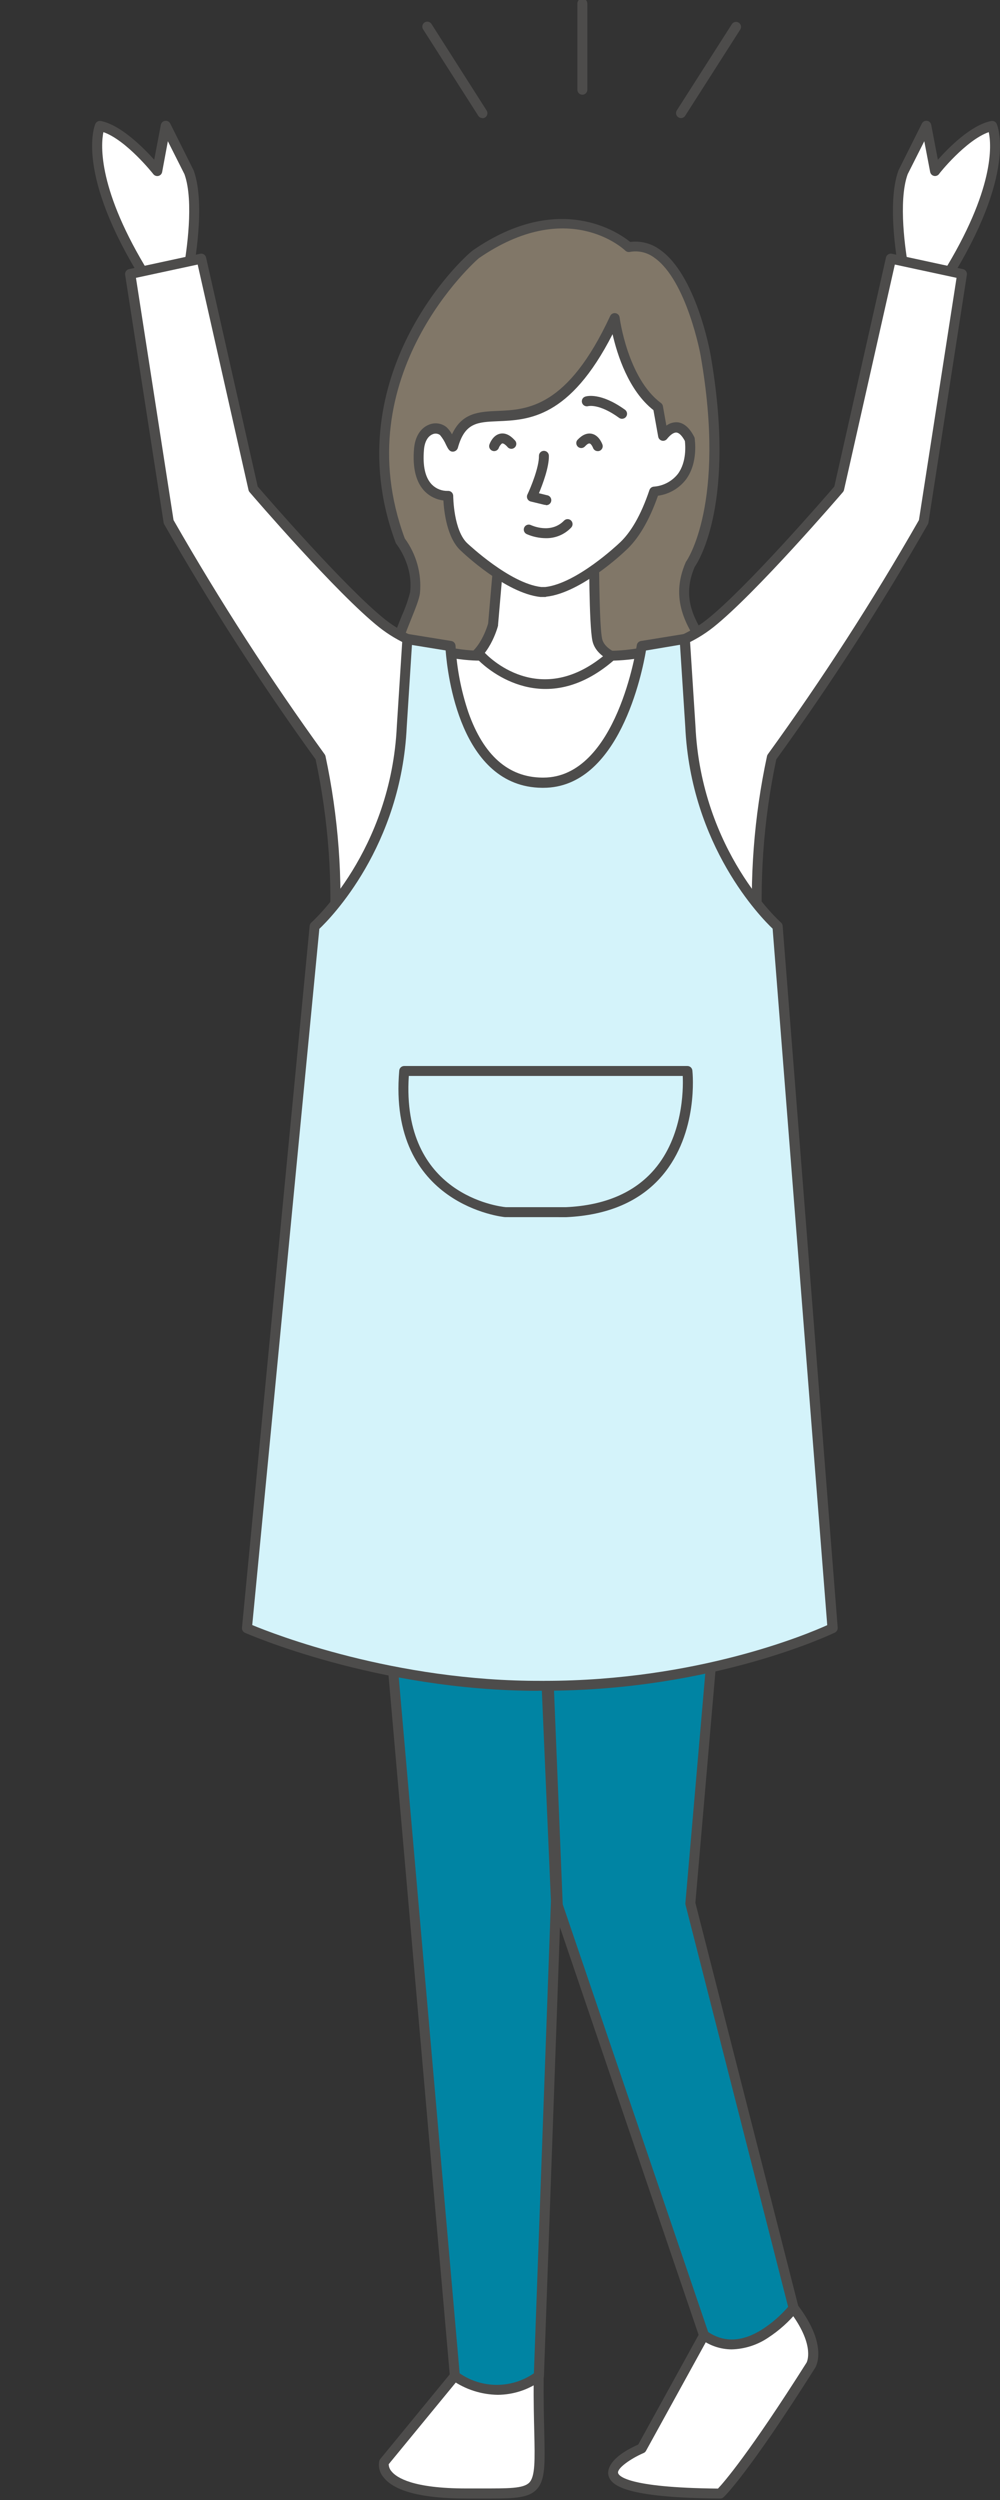 <svg width="152" height="380" viewBox="0 0 152 380" fill="none" xmlns="http://www.w3.org/2000/svg">
<rect x="0" y="0" width="152" height="380" fill="#333333" stroke="none"/>
<g clip-path="url(#clip0_2096_48878)">
<path d="M81.897 361.153C81.691 380.139 84.698 379.002 70.857 379.002C57.016 379.002 58.379 374.245 58.379 374.245L69.142 361.153H81.897Z" fill="white"/>
<path d="M74.722 379.775H73.087H70.877C64.156 379.775 59.917 378.679 58.263 376.507C57.982 376.171 57.781 375.775 57.676 375.35C57.57 374.925 57.562 374.481 57.652 374.053C57.679 373.953 57.727 373.86 57.793 373.78L68.546 360.673C68.617 360.585 68.706 360.515 68.807 360.467C68.908 360.419 69.019 360.394 69.131 360.395H81.882C81.983 360.395 82.082 360.415 82.174 360.454C82.267 360.492 82.351 360.549 82.421 360.62C82.492 360.692 82.547 360.777 82.585 360.87C82.622 360.963 82.641 361.062 82.639 361.163C82.604 364.562 82.669 367.33 82.725 369.552C82.846 374.532 82.907 377.032 81.534 378.427C80.364 379.634 78.385 379.775 74.722 379.775ZM59.08 374.563C59.092 374.96 59.242 375.34 59.504 375.638C60.281 376.613 62.789 378.245 70.842 378.245H73.057C77.245 378.245 79.551 378.275 80.449 377.356C81.347 376.436 81.312 373.987 81.206 369.577C81.156 367.512 81.095 364.981 81.115 361.9H69.48L59.08 374.563Z" fill="#4D4C4B"/>
<path d="M120.624 350.829C125.06 356.657 123.243 359.501 123.243 359.501C112.93 375.805 109.443 379.017 109.443 379.017C82.074 378.805 97.529 372.163 97.529 372.163L107.006 354.955L120.624 350.829Z" fill="white"/>
<path d="M109.443 379.775C95.017 379.664 92.792 377.795 92.469 376.179C92.353 375.613 92.353 373.653 97.01 371.573L106.365 354.581C106.46 354.407 106.619 354.276 106.809 354.218L120.433 350.101C120.58 350.057 120.738 350.059 120.884 350.107C121.03 350.154 121.158 350.246 121.251 350.369C125.953 356.551 123.991 359.779 123.905 359.91C113.662 376.108 110.13 379.442 109.983 379.573C109.911 379.641 109.826 379.693 109.733 379.728C109.641 379.763 109.542 379.779 109.443 379.775ZM107.521 355.582L98.191 372.532C98.111 372.68 97.982 372.795 97.828 372.86C95.88 373.699 93.791 375.169 93.947 375.891C94.023 376.265 95.113 378.128 109.13 378.265C110.003 377.341 113.838 372.961 122.603 359.107C122.603 359.107 123.935 356.678 120.332 351.718L107.521 355.582Z" fill="#4D4C4B"/>
<path d="M143.634 42.429C153.877 26.145 150.794 19.135 150.794 19.135C146.863 19.928 142.09 25.979 142.09 25.979L140.783 19.109L137.251 26.181C135.419 31.206 137.362 41.065 137.362 41.065L143.634 42.429Z" fill="white"/>
<path d="M143.634 43.187C143.581 43.194 143.527 43.194 143.473 43.187L137.216 41.803C137.073 41.772 136.942 41.7 136.84 41.594C136.737 41.489 136.668 41.357 136.641 41.212C136.56 40.803 134.678 31.111 136.56 25.924C136.57 25.896 136.582 25.869 136.595 25.843L140.128 18.771C140.199 18.631 140.312 18.516 140.452 18.443C140.592 18.37 140.751 18.342 140.907 18.364C141.063 18.385 141.208 18.455 141.323 18.564C141.437 18.672 141.515 18.814 141.545 18.968L142.555 24.282C144.225 22.408 147.6 19.004 150.658 18.393C150.828 18.359 151.004 18.384 151.157 18.464C151.31 18.544 151.432 18.674 151.501 18.832C151.632 19.13 154.604 26.383 144.27 42.834C144.203 42.942 144.109 43.031 143.998 43.093C143.887 43.154 143.762 43.187 143.634 43.187ZM138.039 40.409L143.276 41.571C151.208 28.772 150.714 22.034 150.29 20.085C146.803 21.307 142.721 26.413 142.721 26.469C142.631 26.583 142.51 26.669 142.373 26.716C142.236 26.763 142.088 26.769 141.947 26.735C141.806 26.7 141.678 26.626 141.578 26.52C141.479 26.415 141.411 26.283 141.384 26.141L140.491 21.469L137.968 26.479C136.474 30.616 137.675 38.399 138.039 40.409Z" fill="#4D4C4B"/>
<path d="M28.623 41.041C28.623 41.041 30.566 31.181 28.734 26.156L25.202 19.084L23.89 25.954C23.89 25.954 19.122 19.893 15.191 19.11C15.191 19.11 12.128 26.105 22.366 42.404L28.623 41.041Z" fill="white"/>
<path d="M22.366 43.187C22.238 43.186 22.113 43.154 22.001 43.092C21.889 43.03 21.794 42.941 21.725 42.833C11.391 26.383 14.363 19.13 14.495 18.831C14.564 18.673 14.685 18.543 14.838 18.463C14.992 18.383 15.168 18.358 15.337 18.392C18.365 19.003 21.776 22.433 23.441 24.281L24.45 18.968C24.482 18.814 24.561 18.673 24.676 18.565C24.791 18.457 24.936 18.388 25.092 18.366C25.248 18.345 25.407 18.372 25.547 18.444C25.687 18.517 25.801 18.631 25.873 18.771L29.405 25.842L29.441 25.923C31.323 31.085 29.441 40.803 29.36 41.212C29.331 41.355 29.262 41.488 29.16 41.593C29.058 41.697 28.927 41.77 28.785 41.803L22.533 43.192C22.477 43.197 22.421 43.196 22.366 43.187V43.187ZM15.716 20.084C15.312 22.079 14.858 28.893 22.724 41.591L27.967 40.429C28.315 38.409 29.526 30.635 28.038 26.479L25.515 21.468L24.647 26.145C24.621 26.288 24.554 26.42 24.455 26.526C24.355 26.632 24.228 26.706 24.087 26.741C23.945 26.776 23.797 26.769 23.659 26.721C23.521 26.674 23.4 26.588 23.31 26.474C23.254 26.393 19.197 21.291 15.716 20.084Z" fill="#4D4C4B"/>
<path d="M102.561 112.813C102.561 112.813 109.035 111.242 109.439 103.6C109.701 98.741 101.239 94.271 104.897 85.786C104.897 85.786 111.285 77.199 107.234 53.965C107.234 53.965 104.019 35.984 95.542 37.545C95.542 37.545 86.46 28.863 72.331 38.621C70.923 39.591 51.643 57.531 60.832 82.195C60.832 82.195 63.597 85.589 63.072 90.069C62.85 91.938 59.863 97.504 60.044 99.635C60.978 110.6 67.891 119.45 102.561 112.813Z" fill="#817768"/>
<path d="M82.202 115.853C74.466 115.853 68.805 114.439 65.076 111.605C61.594 108.959 59.758 105.176 59.304 99.706C59.188 98.281 60.156 95.877 61.095 93.549C61.613 92.41 62.028 91.226 62.336 90.013C62.841 85.917 60.288 82.735 60.262 82.705C60.212 82.64 60.172 82.568 60.141 82.492C55.262 69.385 58.431 58.248 61.953 51.213C65.883 43.353 71.121 38.586 71.918 38.025C84.992 29.014 94.07 35.373 95.79 36.777C97.384 36.572 98.996 36.988 100.291 37.939C105.776 41.742 107.911 53.369 107.996 53.864C111.907 76.24 106.256 85.21 105.584 86.19C103.511 91.054 105.67 94.392 107.754 97.63C109.066 99.65 110.307 101.585 110.196 103.691C109.762 111.802 102.809 113.58 102.739 113.601H102.703C94.71 115.086 87.894 115.853 82.202 115.853ZM61.514 81.826C63.283 84.226 64.109 87.194 63.835 90.165C63.729 91.043 63.154 92.468 62.493 94.114C61.7 96.074 60.716 98.514 60.807 99.579C61.226 104.595 62.871 108.029 65.984 110.398C72.1 115.045 84.003 115.591 102.39 112.07C102.804 111.964 108.314 110.403 108.678 103.56C108.763 101.963 107.704 100.322 106.478 98.418C104.384 95.17 101.775 91.129 104.222 85.483C104.245 85.429 104.274 85.378 104.308 85.331C104.368 85.25 110.434 76.618 106.503 54.102C106.503 53.99 104.394 42.601 99.439 39.156C98.911 38.762 98.308 38.482 97.667 38.334C97.026 38.187 96.361 38.174 95.715 38.298C95.597 38.318 95.476 38.311 95.361 38.277C95.246 38.243 95.141 38.182 95.054 38.101C94.701 37.762 86.228 29.979 72.786 39.247C72.584 39.399 52.365 57.021 61.519 81.826H61.514Z" fill="#4D4C4B"/>
<path d="M76.069 82.21L74.974 94.908C74.974 94.908 73.46 100.969 69.141 100.969C69.201 101.009 81.897 115.111 97.529 100.969C97.529 100.969 91.474 100.423 90.797 97.226C90.293 94.842 90.293 83.23 90.293 83.23" fill="white"/>
<path d="M83.239 108.015C75.191 108.015 69.529 102.459 68.606 101.509C68.495 101.406 68.417 101.272 68.383 101.125C68.349 100.977 68.359 100.823 68.414 100.681C68.468 100.54 68.563 100.418 68.688 100.332C68.812 100.245 68.959 100.198 69.11 100.196C72.567 100.196 74.035 95.337 74.197 94.766L75.286 82.139C75.304 81.938 75.4 81.752 75.555 81.623C75.709 81.493 75.908 81.43 76.109 81.447C76.31 81.465 76.495 81.561 76.625 81.716C76.754 81.87 76.818 82.07 76.8 82.27L75.705 94.968C75.708 95.009 75.708 95.049 75.705 95.09C75.645 95.327 74.348 100.262 70.755 101.459C74.05 104.333 83.96 111.121 95.798 101.459C93.78 101.024 90.611 99.943 90.051 97.418C89.516 94.983 89.546 83.735 89.546 83.276C89.549 83.076 89.629 82.885 89.771 82.745C89.912 82.604 90.103 82.524 90.303 82.523C90.402 82.522 90.501 82.541 90.593 82.579C90.684 82.617 90.768 82.673 90.838 82.744C90.908 82.814 90.963 82.898 91 82.99C91.038 83.082 91.056 83.181 91.055 83.281C91.055 87.271 91.126 95.291 91.524 97.11C92.029 99.287 96.065 100.14 97.579 100.267C97.726 100.278 97.866 100.333 97.983 100.424C98.099 100.515 98.186 100.638 98.232 100.778C98.279 100.918 98.284 101.069 98.246 101.211C98.208 101.354 98.129 101.482 98.018 101.58C92.654 106.383 87.598 108.01 83.239 108.015Z" fill="#4D4C4B"/>
<path d="M68.131 75.34C68.131 75.34 68.131 80.997 70.603 83.194C70.603 83.194 77.118 89.432 82.209 89.983H82.921C88.022 89.432 94.526 83.194 94.526 83.194C96.776 81.174 98.351 77.876 99.415 74.704C106.036 73.891 104.815 66.769 104.815 66.769C103.301 63.769 101.595 65.203 100.778 66.223L99.996 61.885C94.622 57.905 93.436 48.369 93.436 48.369C82.275 72.446 71.92 57.026 68.873 67.809C68.787 68.117 68.136 66.173 67.359 65.521C66.314 64.617 63.948 65.153 63.675 68.249C63.02 75.8 68.121 75.32 68.121 75.32" fill="white"/>
<path d="M82.933 90.741H82.135C76.842 90.17 70.358 84.008 70.086 83.745C67.936 81.841 67.492 77.745 67.396 76.073C66.344 75.945 65.363 75.473 64.606 74.73C63.239 73.366 62.678 71.164 62.936 68.164C63.092 66.391 63.905 65.078 65.176 64.562C65.615 64.372 66.097 64.305 66.572 64.369C67.046 64.433 67.493 64.626 67.866 64.926C68.201 65.244 68.484 65.614 68.703 66.022C70.217 62.694 72.866 62.582 75.631 62.461C80.117 62.274 86.263 62.012 92.747 48.031C92.816 47.882 92.931 47.759 93.076 47.681C93.221 47.603 93.387 47.575 93.55 47.6C93.712 47.625 93.862 47.702 93.977 47.82C94.091 47.938 94.164 48.09 94.185 48.253C94.185 48.349 95.416 57.522 100.462 61.254C100.618 61.368 100.725 61.538 100.76 61.729L101.29 64.694C101.777 64.325 102.381 64.145 102.99 64.189C103.964 64.29 104.812 65.027 105.513 66.391C105.549 66.459 105.574 66.532 105.589 66.608C105.589 66.754 106.189 70.29 104.262 72.886C103.225 74.236 101.698 75.122 100.013 75.351C98.671 79.18 96.986 81.993 95.053 83.725C94.801 83.968 88.317 90.13 83.023 90.7L82.933 90.741ZM82.262 89.226H82.887C87.671 88.68 93.958 82.705 94.019 82.659C95.865 81.023 97.44 78.275 98.716 74.477C98.764 74.343 98.847 74.225 98.958 74.136C99.068 74.047 99.201 73.99 99.342 73.972C100.057 73.925 100.755 73.73 101.39 73.398C102.025 73.065 102.584 72.604 103.03 72.043C104.408 70.194 104.171 67.588 104.1 67.027C103.681 66.244 103.237 65.795 102.839 65.749C102.44 65.704 101.91 66.062 101.385 66.719C101.295 66.833 101.173 66.918 101.035 66.965C100.897 67.012 100.749 67.017 100.608 66.982C100.467 66.946 100.339 66.87 100.24 66.764C100.14 66.657 100.074 66.524 100.048 66.381L99.322 62.34C95.537 59.37 93.817 53.905 93.11 50.799C86.596 63.567 80.334 63.83 75.697 64.027C72.563 64.158 70.651 64.239 69.596 68.068C69.552 68.22 69.463 68.356 69.342 68.46C69.221 68.563 69.073 68.628 68.915 68.648C68.34 68.704 68.118 68.254 67.81 67.638C67.575 67.09 67.26 66.58 66.877 66.123C66.715 66.005 66.525 65.933 66.327 65.913C66.128 65.894 65.927 65.928 65.746 66.012C65.02 66.31 64.545 67.159 64.445 68.345C64.228 70.841 64.636 72.629 65.656 73.664C65.971 73.979 66.348 74.226 66.763 74.391C67.178 74.555 67.622 74.632 68.067 74.619C68.172 74.61 68.277 74.623 68.376 74.657C68.475 74.691 68.565 74.745 68.643 74.816C68.719 74.887 68.78 74.973 68.822 75.069C68.865 75.164 68.888 75.267 68.89 75.371C68.89 75.427 68.92 80.715 71.11 82.654C71.196 82.715 77.483 88.68 82.262 89.226Z" fill="#4D4C4B"/>
<path d="M82.957 81.806C81.954 81.796 80.963 81.583 80.045 81.18C79.955 81.137 79.875 81.077 79.808 81.003C79.742 80.929 79.69 80.843 79.657 80.749C79.624 80.655 79.609 80.555 79.614 80.456C79.619 80.357 79.644 80.259 79.687 80.169C79.73 80.08 79.79 79.999 79.863 79.932C79.937 79.866 80.023 79.814 80.117 79.781C80.211 79.748 80.31 79.733 80.409 79.738C80.509 79.743 80.606 79.768 80.696 79.811C80.822 79.866 83.724 81.215 85.742 79.129C85.812 79.058 85.895 79.002 85.987 78.963C86.079 78.925 86.177 78.905 86.277 78.905C86.376 78.905 86.475 78.925 86.567 78.963C86.658 79.002 86.742 79.058 86.812 79.129C86.952 79.272 87.031 79.464 87.031 79.664C87.031 79.865 86.952 80.057 86.812 80.2C86.315 80.721 85.716 81.132 85.053 81.409C84.389 81.685 83.675 81.82 82.957 81.806V81.806Z" fill="#4D4C4B"/>
<path d="M94.543 63.658C94.383 63.657 94.227 63.606 94.099 63.511C91.071 61.309 89.426 61.729 89.411 61.734C89.22 61.788 89.015 61.765 88.84 61.671C88.665 61.577 88.533 61.418 88.472 61.228C88.412 61.042 88.427 60.838 88.514 60.662C88.602 60.487 88.756 60.352 88.942 60.289C89.169 60.208 91.283 59.607 94.997 62.279C95.127 62.372 95.224 62.505 95.275 62.657C95.325 62.809 95.326 62.973 95.277 63.126C95.228 63.279 95.132 63.412 95.003 63.507C94.874 63.602 94.718 63.653 94.558 63.653L94.543 63.658Z" fill="#4D4C4B"/>
<path d="M75.106 68.572C75.022 68.572 74.938 68.556 74.859 68.527C74.67 68.462 74.515 68.326 74.427 68.147C74.339 67.968 74.326 67.761 74.39 67.572C74.44 67.426 74.894 66.158 76.019 65.921C76.751 65.769 77.493 66.092 78.225 66.895C78.305 66.966 78.369 67.052 78.413 67.15C78.457 67.247 78.481 67.352 78.481 67.459C78.482 67.566 78.46 67.671 78.418 67.769C78.374 67.867 78.311 67.954 78.232 68.026C78.153 68.097 78.06 68.152 77.959 68.185C77.857 68.218 77.75 68.229 77.644 68.218C77.538 68.206 77.436 68.172 77.343 68.119C77.251 68.065 77.171 67.992 77.109 67.906C76.726 67.486 76.453 67.37 76.332 67.4C76.211 67.431 75.909 67.809 75.828 68.057C75.776 68.207 75.679 68.338 75.549 68.43C75.42 68.523 75.265 68.572 75.106 68.572Z" fill="#4D4C4B"/>
<path d="M90.854 68.573C90.697 68.574 90.543 68.526 90.414 68.435C90.286 68.345 90.189 68.216 90.137 68.067C90.046 67.82 89.809 67.446 89.633 67.411C89.456 67.376 89.234 67.507 88.851 67.916C88.711 68.039 88.531 68.106 88.345 68.105C88.159 68.103 87.981 68.034 87.843 67.909C87.705 67.784 87.618 67.613 87.598 67.428C87.578 67.243 87.627 67.057 87.736 66.906C88.467 66.108 89.214 65.779 89.946 65.931C91.061 66.168 91.525 67.446 91.575 67.583C91.638 67.773 91.624 67.98 91.535 68.16C91.446 68.339 91.29 68.477 91.101 68.542C91.021 68.568 90.937 68.578 90.854 68.573Z" fill="#4D4C4B"/>
<path d="M82.937 76.735C82.877 76.742 82.816 76.742 82.755 76.735L80.671 76.23C80.562 76.203 80.46 76.152 80.373 76.081C80.286 76.01 80.216 75.921 80.167 75.819C80.119 75.718 80.094 75.607 80.094 75.494C80.094 75.382 80.119 75.27 80.167 75.169C80.671 74.113 81.953 70.997 81.918 69.3C81.914 69.099 81.99 68.905 82.129 68.76C82.268 68.615 82.459 68.531 82.659 68.527C82.86 68.523 83.054 68.599 83.199 68.738C83.344 68.877 83.427 69.069 83.431 69.269C83.467 71.027 82.473 73.638 81.918 74.972L83.129 75.27C83.329 75.294 83.512 75.397 83.637 75.556C83.762 75.715 83.819 75.918 83.795 76.118C83.771 76.319 83.668 76.502 83.509 76.627C83.35 76.752 83.148 76.809 82.947 76.785L82.937 76.735Z" fill="#4D4C4B"/>
<path d="M82.947 253.215L84.496 288.955L81.897 361.152C75.211 365.91 69.141 361.152 69.141 361.152L59.488 250.973L82.947 253.215Z" fill="#0084A3"/>
<path d="M75.652 364.012C73.151 363.978 70.719 363.189 68.673 361.749C68.591 361.685 68.523 361.605 68.474 361.514C68.424 361.423 68.394 361.322 68.386 361.218L58.738 251.039C58.727 250.929 58.741 250.817 58.778 250.712C58.816 250.607 58.876 250.512 58.955 250.433C59.033 250.354 59.128 250.294 59.233 250.256C59.338 250.219 59.45 250.205 59.56 250.216L83.019 252.464C83.2 252.482 83.369 252.565 83.494 252.698C83.619 252.83 83.692 253.004 83.7 253.186L85.254 288.926V288.986L82.676 361.178C82.672 361.295 82.642 361.409 82.587 361.511C82.532 361.614 82.453 361.702 82.358 361.769C80.419 363.214 78.069 364 75.652 364.012V364.012ZM69.864 360.739C71.523 361.886 73.492 362.5 75.508 362.5C77.524 362.5 79.493 361.886 81.152 360.739L83.74 288.956L82.227 253.903L60.333 251.807L69.864 360.739Z" fill="#4D4C4B"/>
<path d="M108.434 248.721L104.902 289.279L120.609 350.828C120.609 350.828 113.676 359.703 106.986 354.945L84.753 289.592L83.199 251.711L108.434 248.721Z" fill="#0084A3"/>
<path d="M111.213 357.106C109.54 357.097 107.912 356.556 106.566 355.561C106.437 355.468 106.34 355.338 106.288 355.187L84.056 289.834C84.034 289.765 84.021 289.694 84.016 289.622L82.462 251.741C82.454 251.55 82.518 251.364 82.642 251.219C82.765 251.074 82.939 250.981 83.128 250.958L108.357 247.978C108.469 247.965 108.582 247.977 108.688 248.013C108.795 248.049 108.892 248.108 108.973 248.186C109.053 248.265 109.116 248.36 109.155 248.466C109.194 248.571 109.209 248.684 109.2 248.796L105.698 289.228L121.37 350.651C121.4 350.763 121.404 350.88 121.38 350.993C121.356 351.107 121.306 351.213 121.234 351.303C119.953 352.874 118.436 354.237 116.738 355.344C115.101 356.444 113.185 357.056 111.213 357.106V357.106ZM107.641 354.465C110.083 356.096 112.858 355.98 115.886 354.051C117.343 353.104 118.659 351.956 119.796 350.641L104.184 289.465C104.169 289.382 104.169 289.296 104.184 289.213L107.615 249.579L84.021 252.372L85.534 289.45L107.641 354.465Z" fill="#4D4C4B"/>
<path d="M73.336 17.947C73.208 17.947 73.082 17.915 72.97 17.853C72.859 17.791 72.764 17.702 72.695 17.594L64.334 4.492C64.274 4.409 64.232 4.314 64.209 4.213C64.187 4.113 64.186 4.009 64.205 3.908C64.224 3.807 64.263 3.711 64.321 3.625C64.378 3.54 64.453 3.467 64.539 3.412C64.625 3.356 64.722 3.319 64.824 3.302C64.925 3.285 65.029 3.289 65.129 3.313C65.228 3.338 65.322 3.382 65.404 3.444C65.486 3.506 65.555 3.584 65.606 3.674L73.972 16.806C74.043 16.921 74.083 17.052 74.087 17.188C74.091 17.323 74.059 17.456 73.995 17.575C73.93 17.694 73.835 17.793 73.719 17.863C73.603 17.933 73.471 17.971 73.336 17.973V17.947Z" fill="#4D4C4B"/>
<path d="M88.519 14.397C88.318 14.397 88.125 14.317 87.983 14.175C87.841 14.033 87.762 13.84 87.762 13.639V0.533C87.762 0.332 87.841 0.139 87.983 -0.003C88.125 -0.145 88.318 -0.225 88.519 -0.225C88.719 -0.225 88.912 -0.145 89.054 -0.003C89.196 0.139 89.275 0.332 89.275 0.533V13.665C89.269 13.861 89.186 14.047 89.045 14.184C88.904 14.321 88.715 14.397 88.519 14.397Z" fill="#4D4C4B"/>
<path d="M103.514 17.948C103.379 17.948 103.246 17.91 103.13 17.841C103.013 17.771 102.917 17.672 102.852 17.553C102.787 17.434 102.754 17.3 102.758 17.165C102.762 17.029 102.802 16.897 102.874 16.782L111.24 3.675C111.348 3.505 111.519 3.386 111.716 3.343C111.912 3.3 112.117 3.336 112.287 3.445C112.456 3.553 112.575 3.725 112.618 3.921C112.661 4.118 112.625 4.324 112.516 4.493L104.15 17.595C104.082 17.703 103.989 17.791 103.877 17.853C103.766 17.915 103.641 17.948 103.514 17.948V17.948Z" fill="#4D4C4B"/>
<path d="M115.25 143.729C114.569 134.139 115.249 124.5 117.268 115.101C125.605 103.595 133.313 91.646 140.358 79.305L146.252 41.646L135.439 39.303L127.547 74.295C127.547 74.295 114.397 89.614 107.969 94.726C101.54 99.837 92.957 99.645 92.957 99.645C81.897 109.373 73.087 99.645 73.087 99.645C73.087 99.645 64.508 99.837 58.075 94.726C51.642 89.614 38.497 74.295 38.497 74.295L30.605 39.303L19.797 41.646L25.64 79.305C32.685 91.645 40.391 103.594 48.725 115.101C50.745 124.5 51.424 134.139 50.743 143.729H115.25Z" fill="white"/>
<path d="M115.251 144.487H50.744C50.64 144.487 50.536 144.466 50.441 144.424C50.345 144.382 50.259 144.321 50.188 144.244C50.117 144.167 50.063 144.076 50.03 143.977C49.996 143.878 49.983 143.773 49.993 143.669C50.628 134.206 49.949 124.701 47.974 115.425C39.671 103.93 31.987 92 24.955 79.685C24.909 79.606 24.88 79.518 24.869 79.427L19.021 41.768C18.991 41.577 19.035 41.381 19.145 41.221C19.255 41.061 19.422 40.95 19.611 40.91L30.425 38.571C30.521 38.549 30.621 38.547 30.718 38.564C30.815 38.581 30.909 38.617 30.992 38.67C31.075 38.723 31.148 38.792 31.204 38.873C31.261 38.954 31.301 39.045 31.323 39.142L39.169 73.952C40.516 75.513 52.551 89.392 58.525 94.155C64.651 99.029 72.956 98.918 73.047 98.913C73.156 98.913 73.263 98.936 73.362 98.978C73.462 99.02 73.552 99.083 73.627 99.161C73.966 99.535 82.079 108.207 92.433 99.1C92.576 98.983 92.754 98.917 92.938 98.913C93.024 98.913 101.334 99.029 107.465 94.155C113.435 89.413 125.469 75.533 126.816 73.952L134.668 39.142C134.689 39.045 134.729 38.954 134.786 38.873C134.843 38.792 134.915 38.723 134.999 38.67C135.082 38.617 135.175 38.581 135.272 38.564C135.37 38.547 135.469 38.549 135.566 38.571L146.379 40.91C146.567 40.952 146.732 41.064 146.841 41.224C146.949 41.383 146.993 41.577 146.964 41.768L141.121 79.427C141.106 79.518 141.076 79.605 141.031 79.685C133.994 92 126.304 103.93 117.996 115.425C116.03 124.702 115.361 134.207 116.008 143.669C116.015 143.773 116 143.878 115.966 143.977C115.931 144.076 115.877 144.167 115.806 144.245C115.735 144.321 115.649 144.382 115.554 144.423C115.458 144.465 115.355 144.487 115.251 144.487V144.487ZM51.557 142.972H114.464C113.895 133.568 114.609 124.13 116.588 114.919C116.611 114.823 116.652 114.732 116.709 114.652C124.997 103.206 132.664 91.323 139.678 79.053L145.395 42.233L136.015 40.212L128.29 74.472C128.261 74.594 128.204 74.706 128.123 74.801C127.583 75.432 114.852 90.231 108.444 95.327C102.48 100.07 94.866 100.378 93.246 100.413C82.892 109.308 74.324 101.929 72.78 100.413C71.094 100.413 63.536 100.04 57.612 95.327C51.199 90.231 38.468 75.432 37.933 74.801C37.852 74.707 37.796 74.594 37.771 74.472L30.046 40.212L20.666 42.233L26.378 79.053C33.394 91.321 41.061 103.204 49.347 114.652C49.406 114.732 49.449 114.823 49.473 114.919C51.437 124.132 52.138 133.57 51.557 142.972V142.972Z" fill="#4D4C4B"/>
<path d="M82.373 256.247C57.421 256.388 37.535 247.489 37.535 247.489L47.824 140.8C47.824 140.8 60.186 130.001 61.079 110.379L61.927 97.12L68.487 98.186C68.487 98.186 69.158 118.813 82.403 118.96C94.559 119.187 97.541 98.186 97.541 98.186L104.1 97.12L104.948 110.379C105.841 130.001 118.204 140.8 118.204 140.8L126.57 247.484C126.57 247.484 108.485 256.343 82.373 256.247Z" fill="#D4F3FA"/>
<path d="M81.79 257.004C57.227 257.004 37.427 248.266 37.225 248.18C37.08 248.114 36.959 248.005 36.88 247.867C36.8 247.73 36.766 247.57 36.781 247.412L47.069 140.728C47.088 140.533 47.18 140.352 47.327 140.223C47.448 140.117 59.437 129.384 60.32 110.337L61.168 97.069C61.175 96.963 61.204 96.86 61.254 96.766C61.303 96.672 61.372 96.589 61.455 96.523C61.536 96.456 61.631 96.407 61.733 96.38C61.835 96.353 61.942 96.349 62.046 96.367L68.605 97.432C68.778 97.461 68.936 97.549 69.051 97.68C69.167 97.812 69.234 97.98 69.241 98.155C69.434 101.607 70.092 105.017 71.199 108.292C73.5 114.807 77.254 118.141 82.406 118.196H82.582C93.789 118.196 96.766 98.276 96.792 98.074C96.815 97.914 96.889 97.765 97.002 97.65C97.116 97.535 97.263 97.459 97.422 97.432L103.982 96.367C104.087 96.351 104.193 96.357 104.296 96.384C104.398 96.411 104.494 96.459 104.577 96.523C104.66 96.589 104.728 96.672 104.776 96.766C104.825 96.86 104.854 96.963 104.86 97.069L105.708 110.322C106.576 129.384 118.585 140.122 118.706 140.223C118.853 140.352 118.945 140.533 118.963 140.728L127.329 247.412C127.339 247.563 127.304 247.714 127.229 247.845C127.153 247.976 127.041 248.082 126.905 248.15C126.724 248.24 108.589 256.989 82.82 256.989H81.81L81.79 257.004ZM38.34 247.008C41.564 248.352 60.037 255.594 82.365 255.488C82.507 255.496 82.648 255.496 82.789 255.488C105.935 255.488 122.783 248.362 125.74 247.023L117.439 141.158C115.714 139.516 104.991 128.631 104.159 110.418L103.361 98.008L98.189 98.877C97.609 102.306 94.097 119.747 82.582 119.747H82.37C69.917 119.611 68.01 102.392 67.737 98.867L62.616 98.034L61.824 110.459C60.991 128.682 50.248 139.567 48.538 141.188L38.34 247.008Z" fill="#4D4C4B"/>
<path d="M76.837 185.004H76.771C76.589 185.004 58.934 183.221 60.685 162.725C60.7 162.536 60.786 162.36 60.925 162.232C61.065 162.104 61.247 162.033 61.436 162.033H104.488C104.675 162.033 104.855 162.103 104.993 162.227C105.132 162.352 105.22 162.524 105.24 162.71C105.28 163.094 106.209 172.201 100.628 178.731C97.318 182.605 92.423 184.717 86.091 185.009L76.837 185.004ZM76.872 183.489H86.055C91.914 183.221 96.44 181.287 99.467 177.751C103.792 172.701 103.872 165.72 103.776 163.543H62.138C60.977 181.625 75.868 183.393 76.872 183.489Z" fill="#4D4C4B"/>
</g>
<defs>
<clipPath id="clip0_2096_48878">
<rect width="152" height="380" fill="white"/>
</clipPath>
</defs>
</svg>
